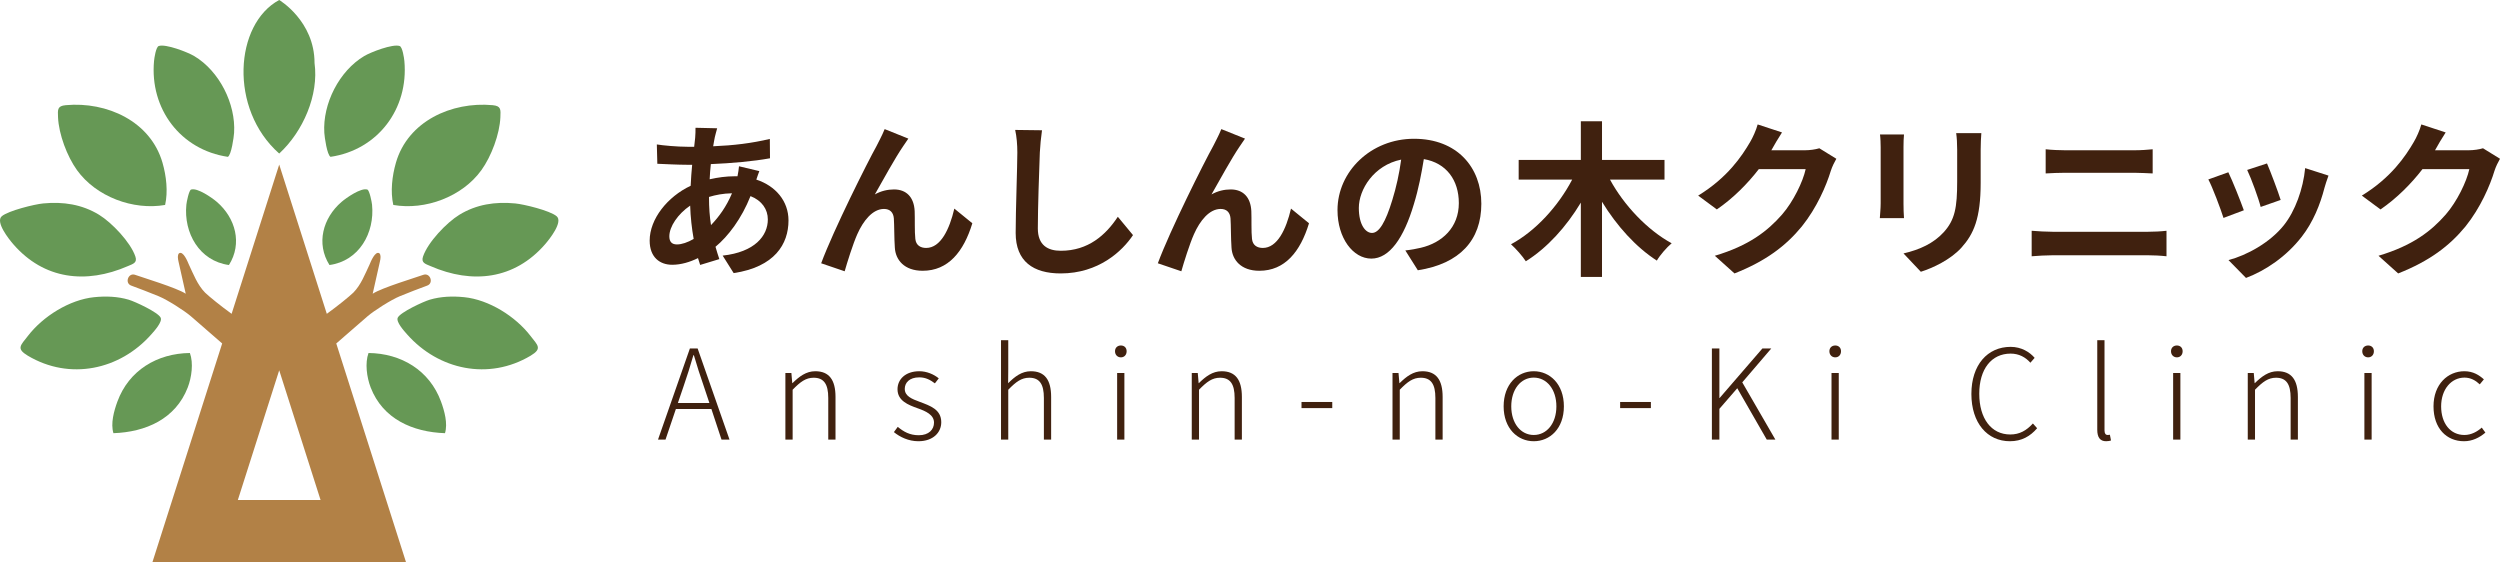<?xml version="1.0" encoding="UTF-8"?>
<svg id="logo_xA0_画像" xmlns="http://www.w3.org/2000/svg" version="1.1" viewBox="0 0 2400 540">
  <!-- Generator: Adobe Illustrator 29.5.1, SVG Export Plug-In . SVG Version: 2.1.0 Build 141)  -->
  <defs>
    <style>
      .st0 {
        fill: #40210f;
      }

      .st1 {
        fill: #b28146;
      }

      .st2 {
        fill: #669855;
      }
    </style>
  </defs>
  <g>
    <g>
      <path class="st2" d="M158.51,196.76c-30.7,5.34-66.19-7.89-84.59-33.43-9.5-13.19-17.53-34.52-18.21-50.78-.3-7.34-.79-10.84,7.49-11.59,39.39-3.58,81.34,15.43,92.81,55.29,3.66,12.73,5.38,27.63,2.5,40.53Z"/>
      <path class="st2" d="M90.54,285.29c11.12-1.13,22.32-.72,32.99,2.42,6,1.77,28.35,12.1,30.73,17.31,1.82,4.01-6.18,12.8-9,15.98-30.25,34.22-78.36,44.43-118.53,20.5-11.56-6.89-6.86-10.01.05-18.99,14.44-18.79,39.9-34.81,63.77-37.23Z"/>
      <path class="st2" d="M41.54,195.29c19.05-1.83,37.12.86,53.53,10.88,12.23,7.47,30.31,26.41,34.9,40.11,2.05,6.12-2.37,7.07-7.25,9.2-40.06,17.47-80.56,12.87-109.95-21.01-4.24-4.88-17.54-21.54-11-26.94,6.37-5.25,31.14-11.41,39.76-12.24Z"/>
      <path class="st2" d="M152.4,44.17c6.63-2.27,27.66,5.85,34.03,9.64,24.03,14.28,40.03,45.88,38.3,73.68-.26,4.13-2.62,21.33-6,23.07-45.46-6.75-75.04-46.17-70.86-91.94.26-2.87,1.82-13.54,4.53-14.46Z"/>
      <path class="st2" d="M108.89,415.86c-2.83-9.28.52-21.37,3.83-30.38,11-29.95,38.16-46.25,69.58-46.6,3.55,9.72,1.68,23.38-2.07,33.11-11.68,30.28-40.48,42.81-71.34,43.87Z"/>
      <path class="st2" d="M183.44,181.98c5.95-2.03,20.2,7.91,24.83,11.91,17.82,15.4,24.57,39.85,11.52,60.52-28.34-3.82-43.62-30.78-40.87-57.93.26-2.59,2.44-13.79,4.52-14.5Z"/>
    </g>
    <g>
      <path class="st2" d="M301.96,60.54C301.96,20.06,268.04,0,268.04,0h0s0,0,0,0h0c-42.87,23.01-48.41,104.66,0,147.4,22.94-21.15,38.14-56.21,33.92-86.86Z"/>
      <path class="st2" d="M377.57,196.76c30.7,5.34,66.19-7.89,84.59-33.43,9.5-13.19,17.53-34.52,18.21-50.78.3-7.34.79-10.84-7.49-11.59-39.39-3.58-81.34,15.43-92.81,55.29-3.66,12.73-5.38,27.63-2.5,40.53Z"/>
      <path class="st2" d="M445.54,285.29c-11.12-1.13-22.32-.72-32.99,2.42-6,1.77-28.35,12.1-30.73,17.31-1.82,4.01,6.18,12.8,9,15.98,30.25,34.22,78.36,44.43,118.53,20.5,11.56-6.89,6.86-10.01-.05-18.99-14.44-18.79-39.9-34.81-63.77-37.23Z"/>
      <path class="st2" d="M494.54,195.29c-19.05-1.83-37.12.86-53.53,10.88-12.23,7.47-30.31,26.41-34.9,40.11-2.05,6.12,2.37,7.07,7.25,9.2,40.06,17.47,80.56,12.87,109.95-21.01,4.24-4.88,17.54-21.54,11-26.94s-31.14-11.41-39.76-12.24Z"/>
      <path class="st2" d="M383.67,44.17c-6.63-2.27-27.66,5.85-34.03,9.64-24.03,14.28-40.03,45.88-38.3,73.68.26,4.13,2.62,21.33,6,23.07,45.46-6.75,75.04-46.17,70.86-91.94-.26-2.87-1.82-13.54-4.53-14.46Z"/>
      <path class="st2" d="M427.19,415.86c2.83-9.28-.52-21.37-3.83-30.38-11-29.95-38.16-46.25-69.58-46.6-3.55,9.72-1.68,23.38,2.07,33.11,11.68,30.28,40.48,42.81,71.34,43.87Z"/>
      <path class="st2" d="M352.64,181.98c-5.95-2.03-20.2,7.91-24.83,11.91-17.82,15.4-24.57,39.85-11.52,60.52,28.34-3.82,43.62-30.78,40.87-57.93-.26-2.59-2.44-13.79-4.52-14.5Z"/>
    </g>
  </g>
  <g>
    <g>
      <path class="st0" d="M686.24,131.62c-.48,2.72-1.12,5.6-1.6,8.8,19.52-.8,36.8-2.88,54.4-7.04l.16,18.56c-15.68,2.88-37.12,4.8-56.8,5.6-.48,4.8-.96,9.76-1.12,14.56,7.68-1.76,16-2.88,23.84-2.88h2.88c.64-3.2,1.28-7.2,1.44-9.6l19.52,4.64c-.64,1.76-1.92,5.12-2.88,8.16,18.56,6.08,30.88,20.64,30.88,39.2,0,22.72-13.28,44.64-52.64,50.56l-10.56-16.8c30.88-3.36,43.36-19.04,43.36-34.72,0-9.6-5.6-18.08-16.64-22.4-8.64,21.76-21.44,38.56-33.6,48.64,1.12,4,2.4,8,3.68,11.84l-18.4,5.6c-.64-2.08-1.44-4.32-2.08-6.56-7.84,3.84-16.32,6.4-24.8,6.4-11.68,0-21.6-7.04-21.6-23.2,0-20.64,16.96-42.08,39.36-52.64.32-6.88.8-13.6,1.44-20.16h-5.12c-8.32,0-20.8-.64-28.32-.96l-.48-18.56c5.6.96,19.68,2.24,29.44,2.24h6.4c.32-3.04.64-5.92.96-8.64.16-3.04.48-6.88.32-9.6l20.8.48c-.96,3.2-1.6,6.08-2.24,8.48ZM649.92,234.66c4.48,0,10.24-1.92,16-5.28-1.76-9.92-3.04-20.96-3.36-32-12,8.16-20,20.32-20,29.44,0,5.12,2.24,7.84,7.36,7.84ZM682.56,216.1c7.52-7.84,14.72-17.6,20.16-30.56-8.48.16-15.84,1.6-22.08,3.52v.48c0,9.76.64,18.56,1.92,26.56Z"/>
      <path class="st0" d="M866.88,140.58c-7.84,11.52-19.04,32-27.04,46.08,5.92-3.36,12.32-4.8,18.4-4.8,12,0,19.2,7.52,19.84,20.8.32,7.2-.16,20,.64,26.72.64,6.24,5.12,8.64,10.4,8.64,13.92,0,22.4-17.92,27.04-37.76l17.28,14.08c-8.32,27.36-23.2,45.6-47.68,45.6-17.76,0-26.08-10.56-26.72-22.24-.64-8.48-.48-21.6-.96-28.16-.48-5.6-3.68-8.96-9.44-8.96-10.88,0-19.84,11.2-25.6,24.16-4.16,9.28-9.76,27.2-12.16,35.68l-22.56-7.68c11.84-32,44.64-97.28,53.12-112.48,2.08-4.32,5.12-9.6,7.84-16.32l22.72,9.12c-1.6,2.24-3.36,4.96-5.12,7.52Z"/>
      <path class="st0" d="M998.24,146.34c-.64,17.28-1.92,53.12-1.92,72.96,0,16.16,9.6,21.44,22.08,21.44,26.4,0,43.2-15.2,54.72-32.64l14.56,17.6c-10.24,15.36-32.96,36.8-69.44,36.8-26.24,0-43.2-11.52-43.2-38.88,0-21.44,1.6-63.52,1.6-77.28,0-7.52-.64-15.2-2.08-21.6l25.76.32c-.96,6.72-1.76,14.88-2.08,21.28Z"/>
      <path class="st0" d="M1190.08,140.58c-7.84,11.52-19.04,32-27.04,46.08,5.92-3.36,12.32-4.8,18.4-4.8,12,0,19.2,7.52,19.84,20.8.32,7.2-.16,20,.64,26.72.64,6.24,5.12,8.64,10.4,8.64,13.92,0,22.4-17.92,27.04-37.76l17.28,14.08c-8.32,27.36-23.2,45.6-47.68,45.6-17.76,0-26.08-10.56-26.72-22.24-.64-8.48-.48-21.6-.96-28.16-.48-5.6-3.68-8.96-9.44-8.96-10.88,0-19.84,11.2-25.6,24.16-4.16,9.28-9.76,27.2-12.16,35.68l-22.56-7.68c11.84-32,44.64-97.28,53.12-112.48,2.08-4.32,5.12-9.6,7.84-16.32l22.72,9.12c-1.6,2.24-3.36,4.96-5.12,7.52Z"/>
      <path class="st0" d="M1361.12,259.46l-12-19.04c6.08-.64,10.56-1.6,14.88-2.56,20.48-4.8,36.48-19.52,36.48-42.88,0-22.08-12-38.56-33.6-42.24-2.24,13.6-4.96,28.32-9.6,43.36-9.6,32.32-23.36,52.16-40.8,52.16s-32.48-19.52-32.48-46.56c0-36.96,32-68.48,73.44-68.48s64.64,27.52,64.64,62.4-20.64,57.6-60.96,63.84ZM1317.12,223.62c6.72,0,12.96-10.08,19.52-31.68,3.68-11.84,6.72-25.44,8.48-38.72-26.4,5.44-40.64,28.8-40.64,46.4,0,16.16,6.4,24,12.64,24Z"/>
      <path class="st0" d="M1545.6,172.42c13.28,24.48,35.68,48.32,59.2,61.12-4.64,3.84-11.2,11.36-14.24,16.64-20.16-12.96-38.56-33.44-52.64-56.48v72.16h-20.32v-71.36c-13.92,23.2-32.32,43.52-52.8,56.32-3.2-4.96-9.76-12.32-14.24-16.32,23.84-12.8,45.6-36.96,58.72-62.08h-51.36v-18.88h59.68v-37.12h20.32v37.12h60v18.88h-52.32Z"/>
      <path class="st0" d="M1700.96,143.46c-.16.32-.32.48-.48.8h32.16c4.96,0,10.24-.8,13.92-1.92l16.32,10.08c-1.76,3.04-4,7.52-5.28,11.52-4.32,14.24-13.44,35.52-27.84,53.44-15.2,18.56-34.56,33.28-64.64,45.12l-18.88-16.96c32.8-9.76,50.56-23.68,64.48-39.52,10.88-12.48,20.16-31.68,22.72-43.68h-44.96c-10.72,13.92-24.64,28-40.32,38.72l-17.92-13.28c28-17.12,41.92-37.76,49.92-51.52,2.4-4,5.76-11.36,7.2-16.8l23.36,7.68c-3.68,5.6-7.84,12.8-9.76,16.32Z"/>
      <path class="st0" d="M1827.36,141.38v54.08c0,4,.16,10.24.48,13.92h-23.2c.16-3.04.8-9.28.8-14.08v-53.92c0-3.04-.16-8.64-.64-12.32h23.04c-.32,3.68-.48,7.2-.48,12.32ZM1901.44,143.78v31.68c0,34.4-6.72,49.28-18.56,62.4-10.56,11.52-27.2,19.36-38.88,23.04l-16.64-17.6c15.84-3.68,28.8-9.76,38.4-20.16,11.04-12,13.12-24,13.12-48.96v-30.4c0-6.4-.32-11.52-.96-16h24.16c-.32,4.48-.64,9.6-.64,16Z"/>
      <path class="st0" d="M1970.4,222.5h91.84c5.44,0,12.16-.32,17.6-.96v24.48c-5.6-.64-12.8-.96-17.6-.96h-91.84c-6.24,0-14.08.48-20,.96v-24.48c6.24.48,13.76.96,20,.96ZM1982.56,144.26h66.24c6.4,0,13.28-.48,17.76-.96v23.2c-4.64-.16-12.16-.64-17.76-.64h-66.08c-6.08,0-13.44.32-18.88.64v-23.2c5.76.64,13.28.96,18.72.96Z"/>
      <path class="st0" d="M2154.08,201.86l-19.52,7.36c-2.72-8.64-10.72-29.92-14.56-36.96l19.2-6.88c4,8.16,11.68,27.52,14.88,36.48ZM2231.52,180.26c-4.16,16.16-10.88,32.8-21.76,46.88-14.88,19.2-34.88,32.64-53.6,39.68l-16.8-17.12c17.6-4.64,39.84-16.8,53.12-33.44,10.88-13.6,18.56-34.88,20.48-54.88l22.4,7.2c-1.92,5.12-2.88,8.48-3.84,11.68ZM2189.44,191.94l-19.2,6.72c-1.92-7.84-8.96-27.2-12.96-35.52l19.04-6.24c3.04,6.88,10.88,27.68,13.12,35.04Z"/>
      <path class="st0" d="M2338.08,143.46c-.16.32-.32.48-.48.8h32.16c4.96,0,10.24-.8,13.92-1.92l16.32,10.08c-1.76,3.04-4,7.52-5.28,11.52-4.32,14.24-13.44,35.52-27.84,53.44-15.2,18.56-34.56,33.28-64.64,45.12l-18.88-16.96c32.8-9.76,50.56-23.68,64.48-39.52,10.88-12.48,20.16-31.68,22.72-43.68h-44.96c-10.72,13.92-24.64,28-40.32,38.72l-17.92-13.28c28-17.12,41.92-37.76,49.92-51.52,2.4-4,5.76-11.36,7.2-16.8l23.36,7.68c-3.68,5.6-7.84,12.8-9.76,16.32Z"/>
    </g>
    <g>
      <path class="st0" d="M662.29,334.54h7.44l30.6,87.48h-7.68l-9.72-29.4h-34.08l-9.96,29.4h-7.2l30.6-87.48ZM650.77,386.86h30.24l-5.28-15.84c-3.6-10.2-6.48-19.44-9.6-30h-.48c-3,10.56-6,19.8-9.48,30l-5.4,15.84Z"/>
      <path class="st0" d="M753.97,358.06h5.76l.84,9.72h.24c6.48-6.36,13.08-11.4,21.84-11.4,13.32,0,19.44,8.28,19.44,24.72v40.92h-6.96v-39.96c0-13.32-4.2-19.44-14.04-19.44-7.44,0-12.72,3.84-20.16,11.52v47.88h-6.96v-63.96Z"/>
      <path class="st0" d="M858.13,414.82l3.72-5.04c5.52,4.56,11.4,8.04,20.16,8.04,9.72,0,14.64-5.52,14.64-12.12,0-7.56-8.04-11.04-15.48-13.68-9.48-3.36-19.56-7.32-19.56-18.36,0-9.36,7.44-17.28,21-17.28,7.08,0,13.92,3,18.6,6.84l-3.72,4.8c-4.32-3.24-8.76-5.76-15-5.76-9.6,0-13.92,5.28-13.92,11.04,0,7.08,6.96,9.72,14.4,12.48,9.84,3.72,20.64,7.2,20.64,19.56,0,9.84-7.8,18.24-21.96,18.24-9.36,0-17.64-3.96-23.52-8.76Z"/>
      <path class="st0" d="M960.97,326.62h6.96v27.36l-.12,13.92c6.48-6.48,13.08-11.52,21.84-11.52,13.32,0,19.44,8.28,19.44,24.72v40.92h-6.96v-39.96c0-13.32-4.2-19.44-14.04-19.44-7.44,0-12.72,3.84-20.16,11.52v47.88h-6.96v-95.4Z"/>
      <path class="st0" d="M1070.41,337.18c0-3.36,2.4-5.52,5.64-5.52s5.52,2.16,5.52,5.52c0,3.6-2.4,5.88-5.52,5.88s-5.64-2.28-5.64-5.88ZM1072.45,358.06h6.96v63.96h-6.96v-63.96Z"/>
      <path class="st0" d="M1144.09,358.06h5.76l.84,9.72h.24c6.48-6.36,13.08-11.4,21.84-11.4,13.32,0,19.44,8.28,19.44,24.72v40.92h-6.96v-39.96c0-13.32-4.2-19.44-14.04-19.44-7.44,0-12.72,3.84-20.16,11.52v47.88h-6.96v-63.96Z"/>
      <path class="st0" d="M1249.45,385.9h29.52v5.88h-29.52v-5.88Z"/>
      <path class="st0" d="M1336.81,358.06h5.76l.84,9.72h.24c6.48-6.36,13.08-11.4,21.84-11.4,13.32,0,19.44,8.28,19.44,24.72v40.92h-6.96v-39.96c0-13.32-4.2-19.44-14.04-19.44-7.44,0-12.72,3.84-20.16,11.52v47.88h-6.96v-63.96Z"/>
      <path class="st0" d="M1443.49,390.1c0-21.36,13.44-33.72,28.92-33.72s28.92,12.36,28.92,33.72-13.44,33.48-28.92,33.48-28.92-12.24-28.92-33.48ZM1494.13,390.1c0-16.32-9.24-27.6-21.72-27.6s-21.6,11.28-21.6,27.6,9.12,27.48,21.6,27.48,21.72-11.16,21.72-27.48Z"/>
      <path class="st0" d="M1555.33,385.9h29.52v5.88h-29.52v-5.88Z"/>
      <path class="st0" d="M1643.41,334.54h7.2v47.52h.24l41.04-47.52h8.52l-27.84,32.52,31.8,54.96h-8.28l-28.32-49.32-17.16,19.8v29.52h-7.2v-87.48Z"/>
      <path class="st0" d="M1756.21,337.18c0-3.36,2.4-5.52,5.64-5.52s5.52,2.16,5.52,5.52c0,3.6-2.4,5.88-5.52,5.88s-5.64-2.28-5.64-5.88ZM1758.25,358.06h6.96v63.96h-6.96v-63.96Z"/>
      <path class="st0" d="M1892.53,378.22c0-27.96,15.48-45.24,37.68-45.24,10.32,0,18.36,5.04,23.04,10.56l-4.08,4.68c-4.68-5.28-10.92-8.76-18.96-8.76-18.48,0-30.12,14.88-30.12,38.52s11.4,39.12,29.76,39.12c8.88,0,15.48-3.72,21.72-10.56l4.08,4.56c-6.72,7.8-14.88,12.48-26.16,12.48-21.6,0-36.96-17.4-36.96-45.36Z"/>
      <path class="st0" d="M2013.37,412.54v-85.92h6.96v86.64c0,3,1.2,4.32,2.88,4.32.48,0,.96,0,2.28-.24l1.08,5.52c-1.2.36-2.4.72-4.68.72-5.76,0-8.52-3.6-8.52-11.04Z"/>
      <path class="st0" d="M2084.17,337.18c0-3.36,2.4-5.52,5.64-5.52s5.52,2.16,5.52,5.52c0,3.6-2.4,5.88-5.52,5.88s-5.64-2.28-5.64-5.88ZM2086.21,358.06h6.96v63.96h-6.96v-63.96Z"/>
      <path class="st0" d="M2157.85,358.06h5.76l.84,9.72h.24c6.48-6.36,13.08-11.4,21.84-11.4,13.32,0,19.44,8.28,19.44,24.72v40.92h-6.96v-39.96c0-13.32-4.2-19.44-14.04-19.44-7.44,0-12.72,3.84-20.16,11.52v47.88h-6.96v-63.96Z"/>
      <path class="st0" d="M2267.77,337.18c0-3.36,2.4-5.52,5.64-5.52s5.52,2.16,5.52,5.52c0,3.6-2.4,5.88-5.52,5.88s-5.64-2.28-5.64-5.88ZM2269.81,358.06h6.96v63.96h-6.96v-63.96Z"/>
      <path class="st0" d="M2336.17,390.1c0-21.36,13.8-33.72,29.64-33.72,8.52,0,14.28,3.84,18.72,7.8l-3.96,4.8c-3.96-3.72-8.64-6.48-14.64-6.48-12.72,0-22.44,11.28-22.44,27.6s8.88,27.48,22.32,27.48c6.6,0,12.36-3.24,16.68-7.08l3.48,4.8c-5.64,4.8-12.48,8.28-20.52,8.28-16.68,0-29.28-12.24-29.28-33.48Z"/>
    </g>
  </g>
  <path class="st1" d="M406.24,263.88c-6.44,2.36-39.98,12.44-48.46,18.1,0,0,6.15-27.48,6.9-30.71.75-3.23,1.14-6.3-.38-8.04-4.09-2.92-8.55,8.43-9.41,10.46-4.43,9.34-8.31,19.77-15.7,27.25-4.1,3.9-14.46,12.36-25.46,20.33l-45.69-143.27-45.69,143.27c-11-7.97-21.36-16.43-25.46-20.33-7.38-7.48-11.27-17.91-15.7-27.25-.86-2.04-5.32-13.38-9.41-10.46-1.52,1.74-1.13,4.81-.38,8.04.75,3.23,6.9,30.71,6.9,30.71-8.49-5.66-42.03-15.75-48.46-18.1-6.64-2.54-10.54,7.97-3.78,10.33,7.41,2.71,17.42,6.54,26.13,10.12,8.68,3.56,25.01,14.08,30.94,19.18,9.73,8.36,22.46,19.48,30.15,26.21l-67.06,210.28h243.65l-67.06-210.28c7.68-6.73,20.41-17.85,30.15-26.21,5.93-5.1,22.26-15.61,30.94-19.18,8.71-3.58,18.72-7.41,26.13-10.12,6.76-2.36,2.86-12.86-3.78-10.33ZM228.33,480l39.71-124.52,39.71,124.52h-79.42Z"/>
</svg>